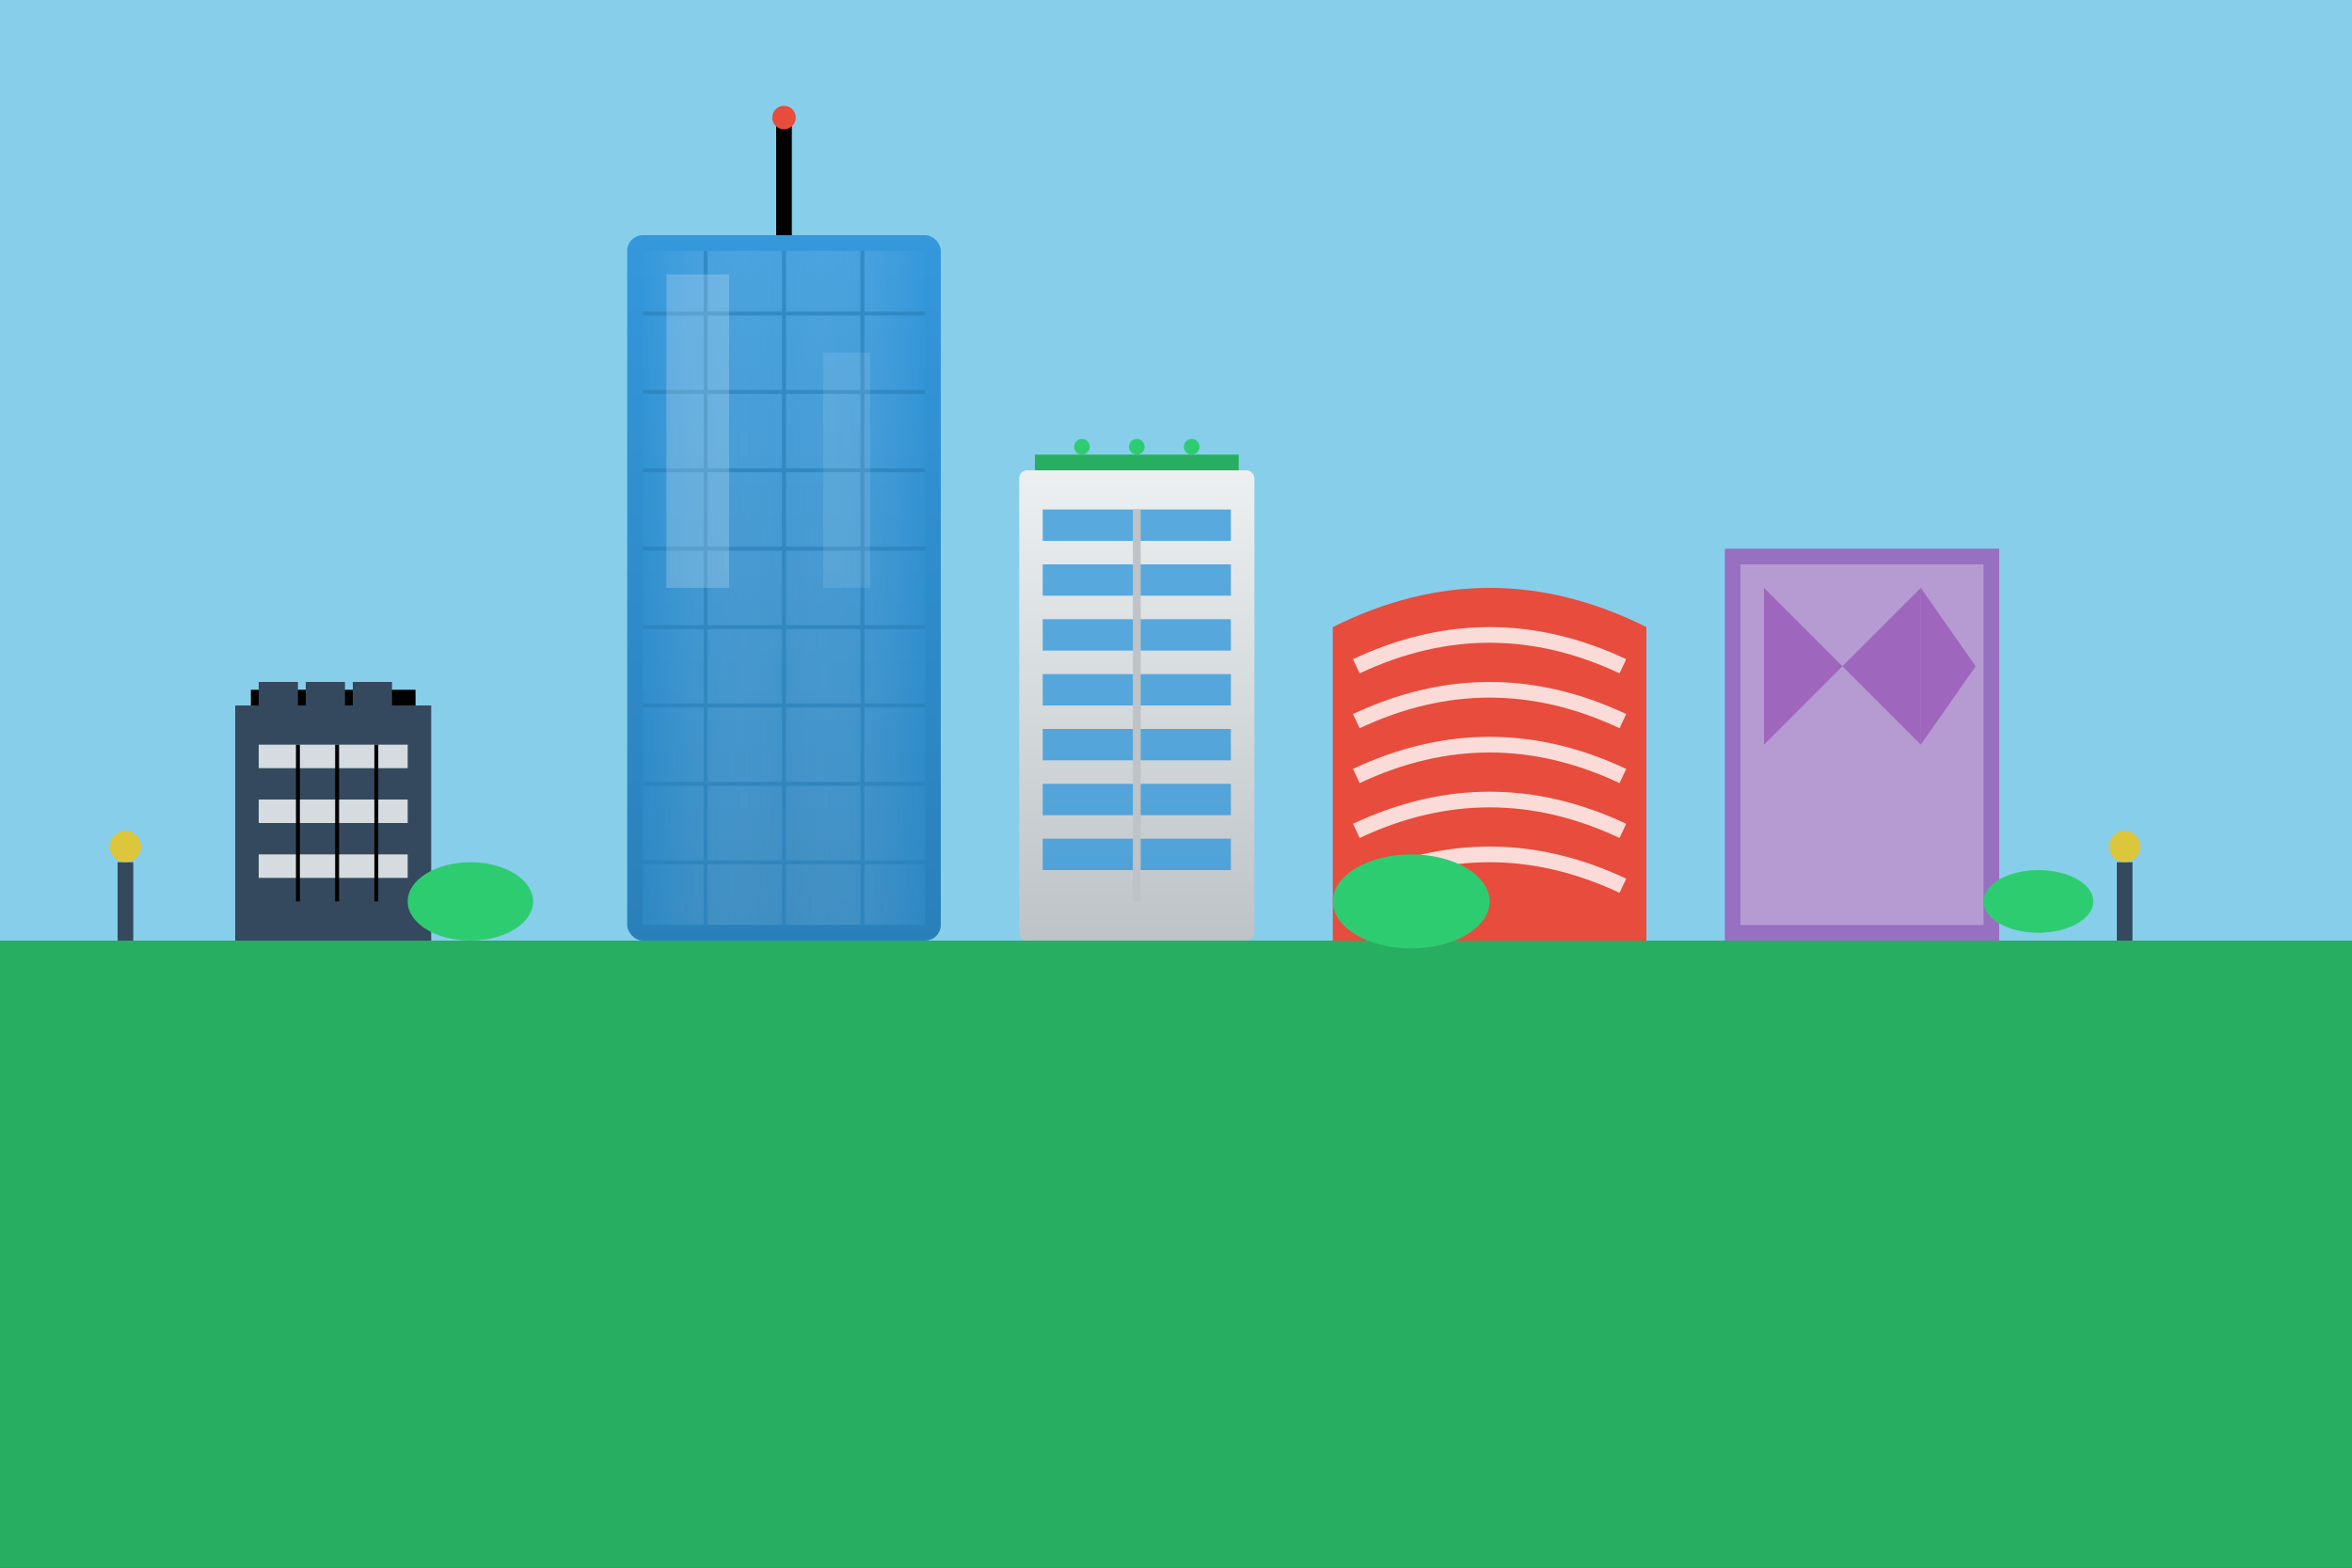 <svg width="300" height="200" viewBox="0 0 300 200" fill="none" xmlns="http://www.w3.org/2000/svg">
  <rect x="0" y="0" width="300" height="200" fill="#333333" stroke="none"/>
  <defs>
    <linearGradient id="modernGradient1" x1="0%" y1="0%" x2="0%" y2="100%">
      <stop offset="0%" style="stop-color:#3498db;stop-opacity:1" />
      <stop offset="100%" style="stop-color:#2980b9;stop-opacity:1" />
    </linearGradient>
    <linearGradient id="modernGradient2" x1="0%" y1="0%" x2="0%" y2="100%">
      <stop offset="0%" style="stop-color:#ecf0f1;stop-opacity:1" />
      <stop offset="100%" style="stop-color:#bdc3c7;stop-opacity:1" />
    </linearGradient>
    <linearGradient id="glassGradient" x1="0%" y1="0%" x2="100%" y2="0%">
      <stop offset="0%" style="stop-color:#3498db;stop-opacity:0.3" />
      <stop offset="50%" style="stop-color:#ffffff;stop-opacity:0.1" />
      <stop offset="100%" style="stop-color:#3498db;stop-opacity:0.3" />
    </linearGradient>
  </defs>
  
  <!-- Sky background -->
  <rect width="300" height="120" fill="#87CEEB"/>
  
  <!-- Ground -->
  <rect y="120" width="300" height="80" fill="#27ae60"/>
  
  <!-- Main tower (modern skyscraper) -->
  <rect x="80" y="30" width="40" height="90" fill="url(#modernGradient1)" rx="2"/>
  
  <!-- Glass facade overlay -->
  <rect x="82" y="32" width="36" height="86" fill="url(#glassGradient)"/>
  
  <!-- Window grid pattern -->
  <g stroke="#2980b9" stroke-width="0.5" opacity="0.7">
    <!-- Vertical lines -->
    <line x1="90" y1="32" x2="90" y2="118"/>
    <line x1="100" y1="32" x2="100" y2="118"/>
    <line x1="110" y1="32" x2="110" y2="118"/>
    
    <!-- Horizontal lines -->
    <line x1="82" y1="40" x2="118" y2="40"/>
    <line x1="82" y1="50" x2="118" y2="50"/>
    <line x1="82" y1="60" x2="118" y2="60"/>
    <line x1="82" y1="70" x2="118" y2="70"/>
    <line x1="82" y1="80" x2="118" y2="80"/>
    <line x1="82" y1="90" x2="118" y2="90"/>
    <line x1="82" y1="100" x2="118" y2="100"/>
    <line x1="82" y1="110" x2="118" y2="110"/>
  </g>
  
  <!-- Side building (lower modern structure) -->
  <rect x="130" y="60" width="30" height="60" fill="url(#modernGradient2)" rx="1"/>
  
  <!-- Windows for side building -->
  <rect x="133" y="65" width="24" height="4" fill="#3498db" opacity="0.8"/>
  <rect x="133" y="72" width="24" height="4" fill="#3498db" opacity="0.8"/>
  <rect x="133" y="79" width="24" height="4" fill="#3498db" opacity="0.8"/>
  <rect x="133" y="86" width="24" height="4" fill="#3498db" opacity="0.8"/>
  <rect x="133" y="93" width="24" height="4" fill="#3498db" opacity="0.8"/>
  <rect x="133" y="100" width="24" height="4" fill="#3498db" opacity="0.8"/>
  <rect x="133" y="107" width="24" height="4" fill="#3498db" opacity="0.8"/>
  
  <!-- Window separators -->
  <line x1="145" y1="65" x2="145" y2="115" stroke="#bdc3c7" stroke-width="1"/>
  
  <!-- Curved modern building -->
  <path d="M 170 80 Q 190 70 210 80 L 210 120 L 170 120 Z" fill="#e74c3c"/>
  
  <!-- Curved building windows -->
  <path d="M 173 85 Q 190 77 207 85" stroke="white" stroke-width="2" opacity="0.8"/>
  <path d="M 173 92 Q 190 84 207 92" stroke="white" stroke-width="2" opacity="0.8"/>
  <path d="M 173 99 Q 190 91 207 99" stroke="white" stroke-width="2" opacity="0.8"/>
  <path d="M 173 106 Q 190 98 207 106" stroke="white" stroke-width="2" opacity="0.8"/>
  <path d="M 173 113 Q 190 105 207 113" stroke="white" stroke-width="2" opacity="0.8"/>
  
  <!-- Left supporting building -->
  <rect x="30" y="90" width="25" height="30" fill="#34495e"/>
  
  <!-- Left building windows -->
  <rect x="33" y="95" width="19" height="3" fill="white" opacity="0.8"/>
  <rect x="33" y="102" width="19" height="3" fill="white" opacity="0.8"/>
  <rect x="33" y="109" width="19" height="3" fill="white" opacity="0.8"/>
  
  <!-- Window grid for left building -->
  <line x1="38" y1="95" x2="38" y2="115" stroke="#000" stroke-width="0.5"/>
  <line x1="43" y1="95" x2="43" y2="115" stroke="#000" stroke-width="0.5"/>
  <line x1="48" y1="95" x2="48" y2="115" stroke="#000" stroke-width="0.5"/>
  
  <!-- Right modern structure -->
  <rect x="220" y="70" width="35" height="50" fill="#9b59b6" opacity="0.8"/>
  <rect x="222" y="72" width="31" height="46" fill="white" opacity="0.3"/>
  
  <!-- Geometric pattern on right building -->
  <polygon points="225,75 235,85 225,95" fill="#8e44ad" opacity="0.6"/>
  <polygon points="235,85 245,75 245,95" fill="#8e44ad" opacity="0.6"/>
  <polygon points="245,95 252,85 245,75" fill="#8e44ad" opacity="0.6"/>
  
  <!-- Rooftop elements -->
  <!-- Antenna on main tower -->
  <line x1="100" y1="30" x2="100" y2="15" stroke="#000" stroke-width="2"/>
  <circle cx="100" cy="15" r="1.5" fill="#e74c3c"/>
  
  <!-- Rooftop garden on side building -->
  <rect x="132" y="58" width="26" height="2" fill="#27ae60"/>
  <circle cx="138" cy="57" r="1" fill="#2ecc71"/>
  <circle cx="145" cy="57" r="1" fill="#2ecc71"/>
  <circle cx="152" cy="57" r="1" fill="#2ecc71"/>
  
  <!-- Solar panels on left building -->
  <rect x="32" y="88" width="21" height="2" fill="#000"/>
  <rect x="33" y="87" width="5" height="3" fill="#34495e"/>
  <rect x="39" y="87" width="5" height="3" fill="#34495e"/>
  <rect x="45" y="87" width="5" height="3" fill="#34495e"/>
  
  <!-- Ground level landscaping -->
  <ellipse cx="60" cy="115" rx="8" ry="5" fill="#2ecc71"/>
  <ellipse cx="180" cy="115" rx="10" ry="6" fill="#2ecc71"/>
  <ellipse cx="260" cy="115" rx="7" ry="4" fill="#2ecc71"/>
  
  <!-- Modern street lighting -->
  <rect x="15" y="110" width="2" height="10" fill="#34495e"/>
  <circle cx="16" cy="108" r="2" fill="#f1c40f" opacity="0.8"/>
  
  <rect x="270" y="110" width="2" height="10" fill="#34495e"/>
  <circle cx="271" cy="108" r="2" fill="#f1c40f" opacity="0.8"/>
  
  <!-- Reflection effects on glass -->
  <rect x="85" y="35" width="8" height="40" fill="white" opacity="0.2"/>
  <rect x="105" y="45" width="6" height="30" fill="white" opacity="0.1"/>
</svg>
